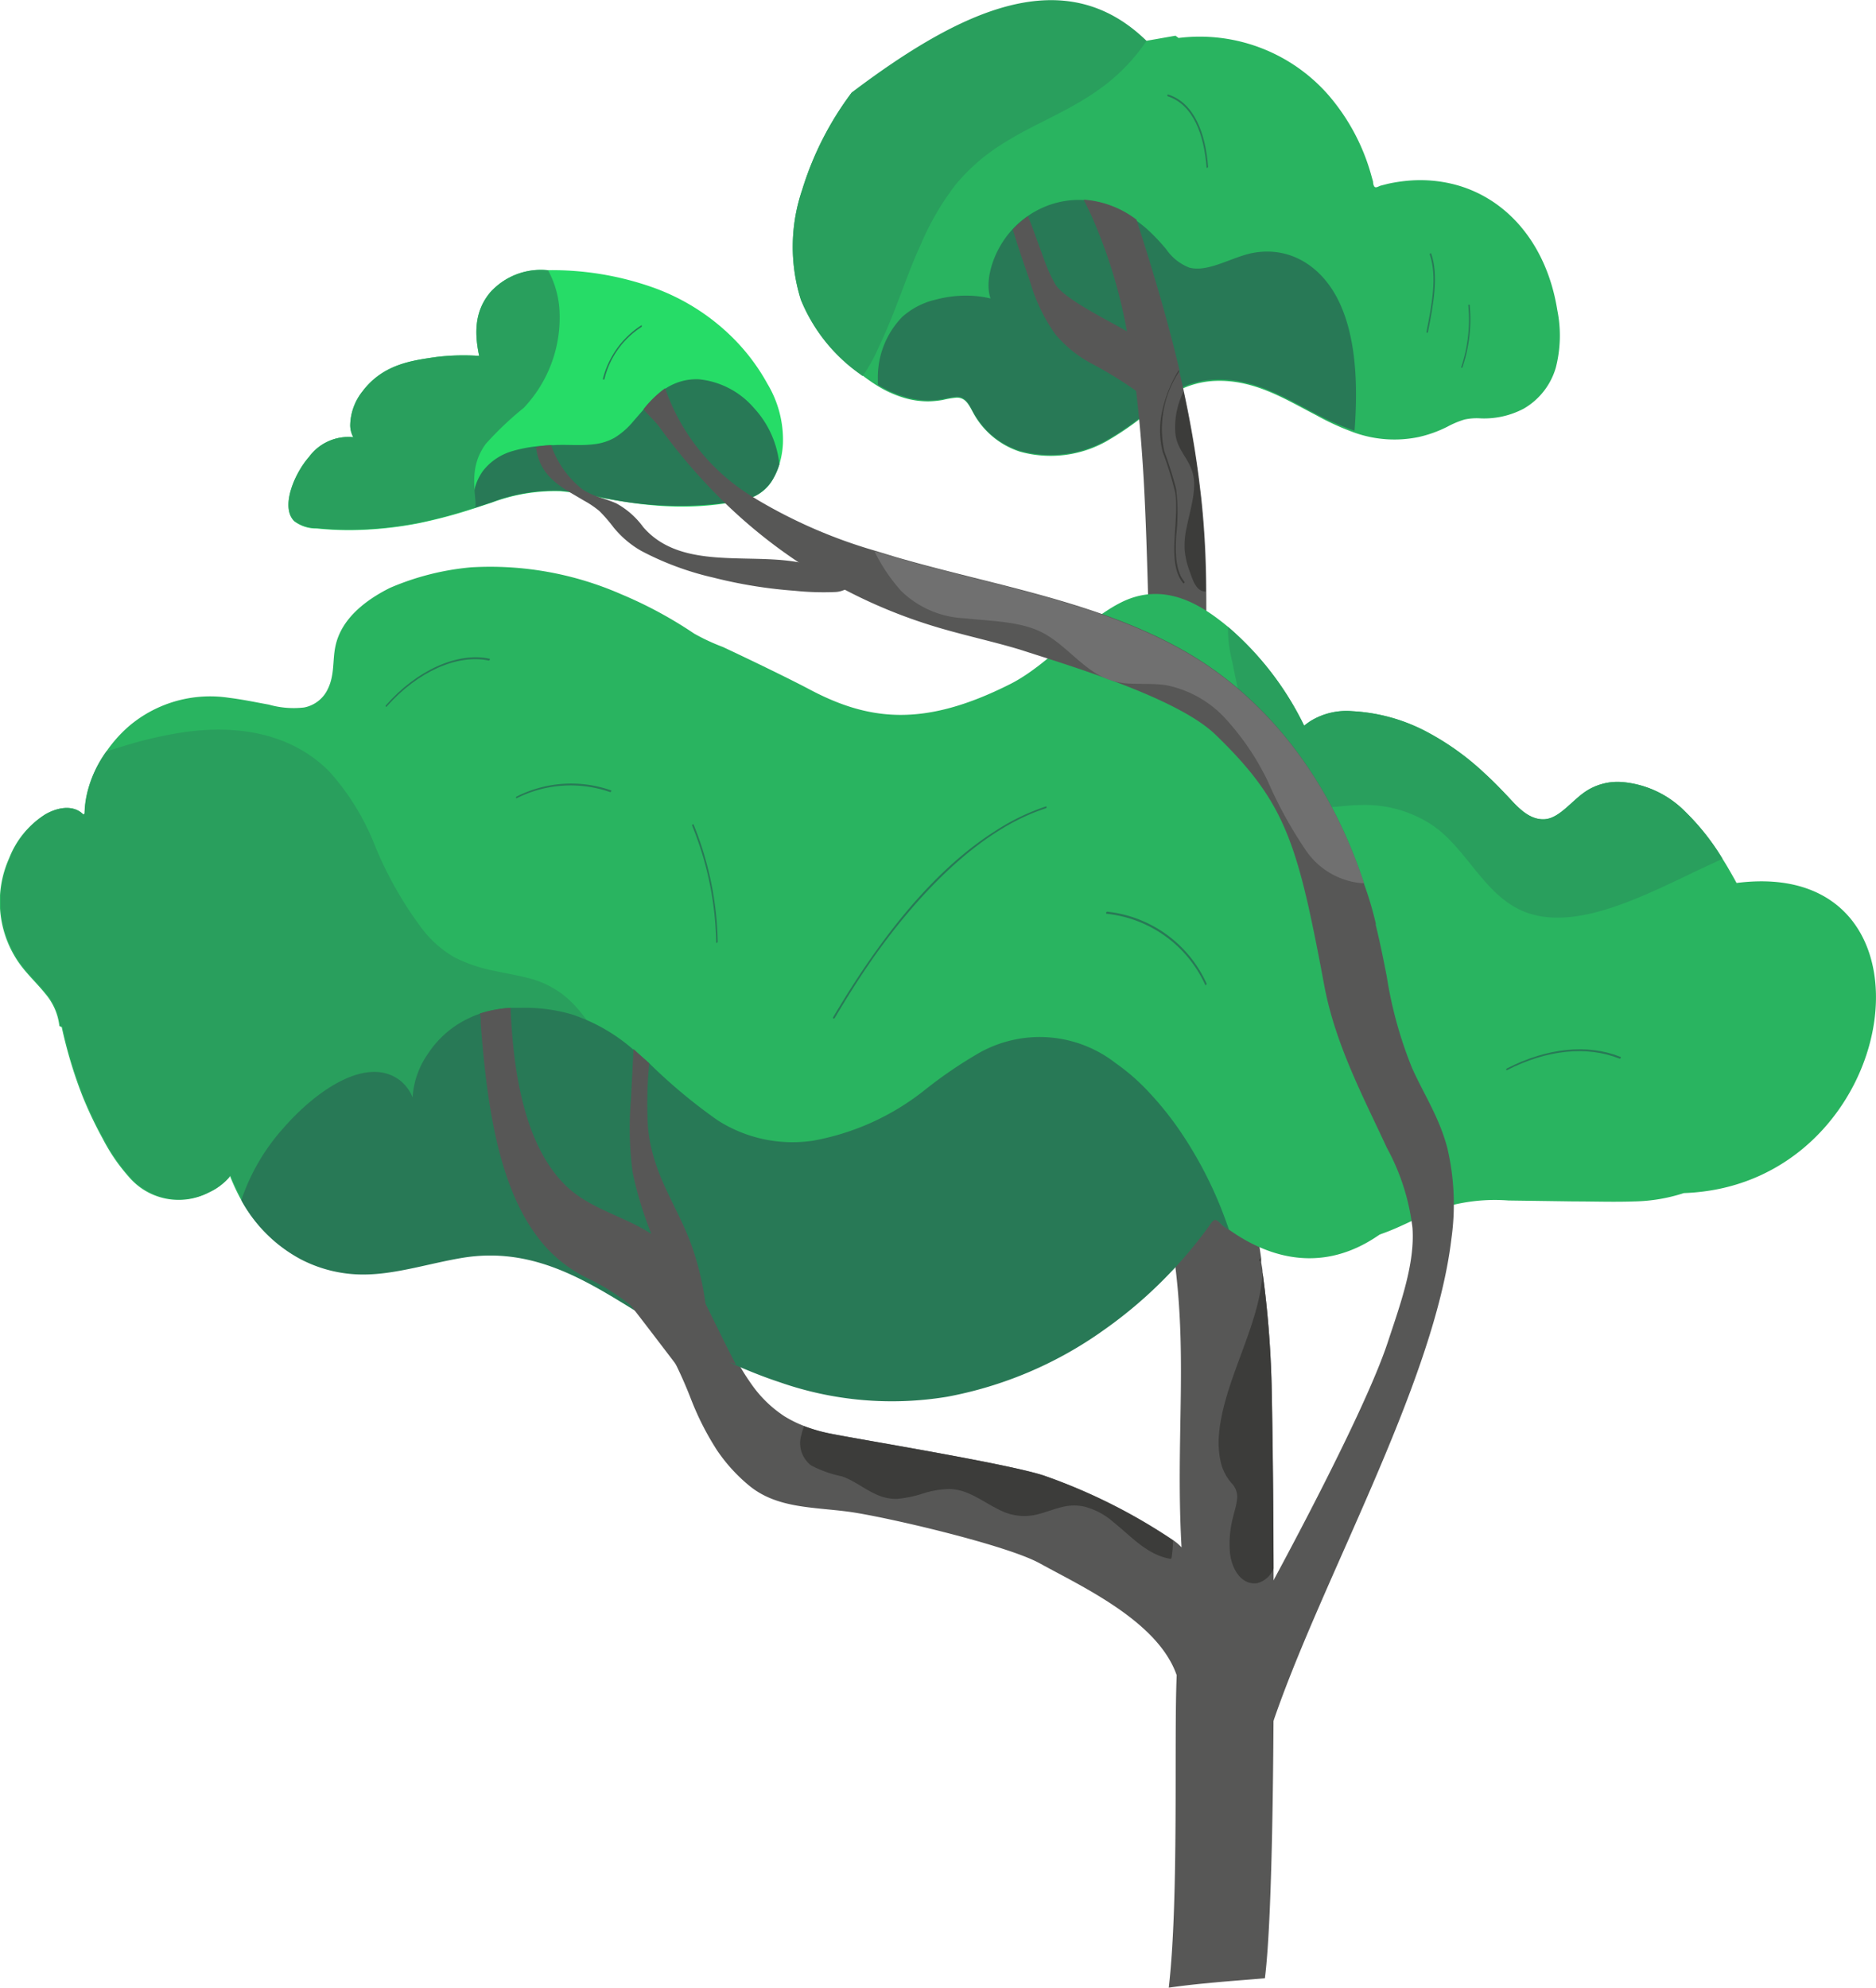<?xml version="1.0" encoding="UTF-8"?> <svg xmlns="http://www.w3.org/2000/svg" id="Слой_1" data-name="Слой 1" viewBox="0 0 182.29 193.12"> <defs> <style>.cls-1{fill:#29b460;}.cls-2{fill:#26dc67;}.cls-3{fill:#287956;}.cls-4{fill:#575756;}.cls-5{fill:#299f5d;}.cls-6{fill:#3c3c3a;}.cls-7{fill:#707070;}</style> </defs> <path class="cls-1" d="M108.13,94.54a6.19,6.19,0,0,1,1.92-1.81,10.54,10.54,0,0,1,4.43-1.51,18.33,18.33,0,0,1,1.6-7c2.45-5.53,7.13-9.87,11.58-10.53a7.89,7.89,0,0,1,2.75.07A6.42,6.42,0,0,1,134,75.81a6.93,6.93,0,0,1,1.88-2.43,7.11,7.11,0,0,1,.65-.47,6.64,6.64,0,0,1,4-.93,17.35,17.35,0,0,1,7,1.88A25.78,25.78,0,0,1,153.35,78c.88.8,1.71,1.66,2.53,2.54s1.88,2,3.28,1.94,2.55-1.65,3.89-2.61a5.61,5.61,0,0,1,3.73-1,9.73,9.73,0,0,1,6.09,2.88,22.85,22.85,0,0,1,3.62,4.58c.25.39.48.78.71,1.18s.44.77.65,1.16c21.06-2.69,16.19,29.4-5.12,30.13a16.48,16.48,0,0,1-4.79.81c-2,.07-3.95,0-5.92,0l-6.33-.09a17.4,17.4,0,0,0-6.61.77c-1.92.71-3.83,1.82-5.75,2.48l-.53.17a18.42,18.42,0,0,1-5.87.76,24.29,24.29,0,0,1-10.61-3.22,105.19,105.19,0,0,1-9.69-5.9,24.56,24.56,0,0,1-7.24-6.82,14.94,14.94,0,0,1-2.29-10.23A6.92,6.92,0,0,1,108.13,94.54Z" transform="translate(-9.11 -2.88)"></path> <path class="cls-2" d="M39.14,47.27a4.75,4.75,0,0,1,4.3-1.91,2.49,2.49,0,0,1-.3-1.14,5.44,5.44,0,0,1,1.19-3.31c2-2.66,4.85-3,7.07-3.33a21.93,21.93,0,0,1,4.27-.12c-.38-1.85-.61-4.2,1.1-6.2a6.62,6.62,0,0,1,5.52-2.13h.07a29.46,29.46,0,0,1,10,1.61A21,21,0,0,1,80.61,36a19.72,19.72,0,0,1,3.07,4.17,10.58,10.58,0,0,1,1.51,5.77A8.46,8.46,0,0,1,84.84,48a6.62,6.62,0,0,1-.56,1.32,4.06,4.06,0,0,1-2.39,2c-7.94,2-14.5-.41-18.34-.71a17.47,17.47,0,0,0-6.67,1.11l-1.55.51-.28.09a48.42,48.42,0,0,1-5.21,1.39,36.07,36.07,0,0,1-6.69.68,32,32,0,0,1-3.27-.16,3.52,3.52,0,0,1-2.17-.7C36.37,52.21,37.63,49,39.14,47.27Z" transform="translate(-9.11 -2.88)"></path> <path class="cls-1" d="M87.06,21.32a30.65,30.65,0,0,1,4.83-9.47l31.44-5.5.3.22A16.61,16.61,0,0,1,138.09,12a20.13,20.13,0,0,1,4.29,8l.15.53c0,.17.05.49.21.54s.41-.13.56-.16l.66-.17a15.51,15.51,0,0,1,2.18-.32,13.41,13.41,0,0,1,4.13.34c5.18,1.27,9.12,5.75,10.16,12.24a12.51,12.51,0,0,1-.14,5.59,6.78,6.78,0,0,1-3.13,4,8.24,8.24,0,0,1-4.16.94,5.67,5.67,0,0,0-1.58.11,8.85,8.85,0,0,0-1.67.7,12.05,12.05,0,0,1-2.78,1,11.59,11.59,0,0,1-6.23-.42A24.68,24.68,0,0,1,137,43.22c-3-1.55-6-3.47-9.79-3.33a8.61,8.61,0,0,0-3,.66,12,12,0,0,0-2.86,1.81,29,29,0,0,1-4.75,3.41,11.1,11.1,0,0,1-8.37,1,7.94,7.94,0,0,1-4.43-3.56c-.46-.79-.76-1.72-1.75-1.69a8.53,8.53,0,0,0-1.31.22,9,9,0,0,1-1.44.14,8.15,8.15,0,0,1-2.33-.34,10.9,10.9,0,0,1-2.58-1.16,17.38,17.38,0,0,1-1.44-1l-.23-.17A16.38,16.38,0,0,1,86.93,32,17.18,17.18,0,0,1,87.06,21.32Z" transform="translate(-9.11 -2.88)"></path> <path class="cls-3" d="M96.77,33.68A7.31,7.31,0,0,1,100,32a11.45,11.45,0,0,1,3.76-.37,10.46,10.46,0,0,1,1.6.25c-.5-1.44,0-3.51,1-5.2a9,9,0,0,1,4.76-3.9,8.66,8.66,0,0,1,3.18-.47,9.55,9.55,0,0,1,5.13,1.94,11.45,11.45,0,0,1,1.26,1,19.32,19.32,0,0,1,1.75,1.86,4.84,4.84,0,0,0,2.23,1.77c1.87.5,4.21-1.08,6.26-1.44,3.57-.62,6.49,1.32,8.1,4.37,1.8,3.43,2.07,8.14,1.7,12.92A26.21,26.21,0,0,1,137,43.1c-3-1.56-6.06-3.48-9.8-3.33a8.37,8.37,0,0,0-3,.65A11.82,11.82,0,0,0,121.68,42l-.34.26-.27.22a26.4,26.4,0,0,1-4.48,3.2,11.09,11.09,0,0,1-8.37,1,7.74,7.74,0,0,1-3.17-1.92,8.29,8.29,0,0,1-1.26-1.64c-.46-.78-.76-1.72-1.75-1.69a10.61,10.61,0,0,0-1.31.23,8,8,0,0,1-1.44.13A8,8,0,0,1,97,41.43a11,11,0,0,1-2.59-1.16c0-.2,0-.41,0-.62A8.42,8.42,0,0,1,96.77,33.68Z" transform="translate(-9.11 -2.88)"></path> <path class="cls-3" d="M56.05,48.62a5.59,5.59,0,0,1,2.88-1.92,13.51,13.51,0,0,1,2.28-.45c.49-.06,1-.09,1.45-.12h.23c1.33-.08,2.6.08,3.94-.09a5.19,5.19,0,0,0,2-.63,7.38,7.38,0,0,0,1.83-1.61l1-1.15a10.47,10.47,0,0,1,2.09-2h0A5.46,5.46,0,0,1,77,39.73a8.11,8.11,0,0,1,5.37,2.79A9.46,9.46,0,0,1,84.84,48a6.62,6.62,0,0,1-.56,1.32,4.2,4.2,0,0,1-2,1.84l-.34.11c-.78.19-1.54.35-2.28.47a35.11,35.11,0,0,1-12.35-.59c-1-.18-1.85-.35-2.65-.47l-1.06-.12a17.47,17.47,0,0,0-6.67,1.11c-.61.2-1.22.41-1.83.6,0,0,0-.09,0-.13A5.13,5.13,0,0,1,56.05,48.62Z" transform="translate(-9.11 -2.88)"></path> <path class="cls-4" d="M55.81,101.28c0,.33,0,.66.07,1,.65,8.29,1.84,16.8,6.47,21.83a13,13,0,0,0,3.77,2.81,21.44,21.44,0,0,1,4.38,2.68c.24.21.49.44.72.67a15.91,15.91,0,0,1,2.58,3.29,42.93,42.93,0,0,1,2.47,5.3,27.28,27.28,0,0,0,2.52,4.94A16.2,16.2,0,0,0,82,147.3c2.66,2.12,6.07,2,9.51,2.45S107,153,110.19,154.8c4.16,2.29,11.46,5.64,13.26,10.85-.28,6.28.23,21.62-.77,30.35,1.24-.17,2.48-.32,3.71-.43,1.88-.19,3.75-.32,5.63-.48.81-6.43.91-25.25.84-39.8,0-8.59-.14-15.69-.19-17.87a98.7,98.7,0,0,0-.88-10.92c0-.33-.09-.66-.13-1,0-.11,0-.23,0-.35-.2-1.39-.42-2.78-.65-4.15-1.8-10.66-4.43-20.85-5-32.26-.45-9.23.4-19,.31-28.39,0-3.14-.17-6.23-.5-9.24l-.21-1.74c-.37-2.89-.87-5.7-1.46-8.44-.14-.66-.29-1.3-.44-1.94,0-.06,0-.12,0-.18-1.18-5-2.64-9.84-4.17-14.59a9.55,9.55,0,0,0-5.13-1.94c.23.45.45.91.67,1.37a49.39,49.39,0,0,1,3.53,11.4c.36,1.88.65,3.81.89,5.77.34,2.81.57,5.69.74,8.61.11,1.94.19,3.89.26,5.84.21,6,.35,12.13.33,18.28s-.28,12.43-.61,18.72-2.35,13.57-.57,18.57c6.29,17.63,3.42,27.38,4.27,42.38a4.8,4.8,0,0,0-.79-.68,54.91,54.91,0,0,0-12.44-6.25c-3.13-1.11-17.69-3.49-20.86-4.12a15.66,15.66,0,0,1-2.56-.73,11.52,11.52,0,0,1-1.93-.95,11.72,11.72,0,0,1-3.16-3.05,22.54,22.54,0,0,1-1.31-2.06c-1.1-1.91-2-4-3.05-6-1.4-2.72-3-5.25-5.38-6.76-2.74-1.74-6.06-2.4-8.4-4.82-3.71-3.82-4.89-10.39-5.17-17.07A11.49,11.49,0,0,0,55.81,101.28Z" transform="translate(-9.11 -2.88)"></path> <path class="cls-4" d="M109,23.88l.39,1L110.53,28a16,16,0,0,0,1.11,2.48c.85,1.45,5.25,3.57,6.89,4.55l.26.16c2.5,1.63,1.13,2.41,2.74,5.21l.15,1.54.15,1.67a7.11,7.11,0,0,0-.76-1.19,9.71,9.71,0,0,0-1.65-1.62A39.81,39.81,0,0,0,115,38.11a12,12,0,0,1-3.32-2.72,16.78,16.78,0,0,1-2.46-5.08c-.58-1.7-1.18-3.39-1.7-5.14A8.89,8.89,0,0,1,109,23.88Z" transform="translate(-9.11 -2.88)"></path> <path class="cls-1" d="M10,86.26A8.76,8.76,0,0,1,13.52,82c1.36-.77,2.79-.88,3.67,0,0,0,.14,0,.14-.11,0-3.34,2.33-7.06,5-9a12.2,12.2,0,0,1,9.05-2.21c1.3.16,2.57.43,3.85.66a8.82,8.82,0,0,0,3.42.28,3.21,3.21,0,0,0,2.32-1.81c.67-1.38.44-2.77.73-4.12C42.29,62.8,45,61,47,60A25.66,25.66,0,0,1,54.91,58a31.71,31.71,0,0,1,14.55,2.61,40.94,40.94,0,0,1,7.1,3.83,20,20,0,0,0,2.79,1.3c4.12,1.93,7.35,3.55,8.36,4.09C93.65,73,99,73.51,107.26,69.35c3.76-1.89,7-6,10.71-7.9s7-.33,9.54,1.6c.31.23.62.48.92.73a29.77,29.77,0,0,1,7.4,9.6,39,39,0,0,1,2.55,6.68c.11.4.22.81.32,1.22a.64.64,0,0,1,0,.07c.14.59.3.74.8.81a7.42,7.42,0,0,1,2.15.63,9.33,9.33,0,0,1,3.38,2.76,20.79,20.79,0,0,1,3.55,8.94c1.61,2.76,2.27,6.51,2.2,10.48a31.44,31.44,0,0,1-1.62,9.82,16.47,16.47,0,0,1-5.32,7.54c-.17.14-.35.27-.53.4-5.11,3.66-10,2.62-13.76.3-.36-.22-.71-.46-1.06-.7l-.56-.41c-.19-.13-.55-.61-.79-.59s-.43.37-.65.67a45.5,45.5,0,0,1-3.28,4,43.87,43.87,0,0,1-6.94,6.06,38.2,38.2,0,0,1-15.18,6.45,33,33,0,0,1-16.29-1.42,69.5,69.5,0,0,1-14.56-7.27c-4.78-2.95-9.71-5.83-16.11-4.83-3.18.51-6.46,1.6-9.55,1.64a13.1,13.1,0,0,1-6.28-1.47L38,125a14.29,14.29,0,0,1-5.49-5.6,19.85,19.85,0,0,1-1.06-2.28l-.18.24a5.7,5.7,0,0,1-1.87,1.38,6.34,6.34,0,0,1-7.79-1.54,17.69,17.69,0,0,1-2.5-3.65,38.76,38.76,0,0,1-2-4.21,43.82,43.82,0,0,1-2-6.66l-.23-.11a5.84,5.84,0,0,0-1.36-3.13c-.88-1.1-1.9-2-2.7-3.2A10.37,10.37,0,0,1,10,86.26Z" transform="translate(-9.11 -2.88)"></path> <path class="cls-5" d="M13.52,82c1.36-.77,2.79-.88,3.67,0,0,0,.14,0,.14-.11a10.9,10.9,0,0,1,2.12-6l.66-.21,1.47-.45a39.47,39.47,0,0,1,5.14-1.17c5.53-.85,10.75.11,14.39,3.78a23.75,23.75,0,0,1,4.44,7.22,36.34,36.34,0,0,0,4.53,8,10.49,10.49,0,0,0,3.24,2.86,15.15,15.15,0,0,0,3.93,1.31c1.24.26,2.51.47,3.71.82a9.29,9.29,0,0,1,3.12,1.68A12.55,12.55,0,0,1,68,106.12a14.24,14.24,0,0,1,.54,4.14c0,.24,0,.5,0,.75v.18s0,.1,0,.18c0,.34-.07.68-.12,1s-.14.87-.23,1.31l-.12.52c0,.07,0,.13,0,.17s0,.12-.06.22a2.17,2.17,0,0,0-.07.24c-8.25,2.09-16.49,3.76-24.86,7.6-1.67.77-3.33,1.63-5,2.52a14.29,14.29,0,0,1-5.49-5.6,19.85,19.85,0,0,1-1.06-2.28l-.18.24a5.7,5.7,0,0,1-1.87,1.38,6.34,6.34,0,0,1-7.79-1.54,17.69,17.69,0,0,1-2.5-3.65,38.76,38.76,0,0,1-2-4.21,43.82,43.82,0,0,1-2-6.66l-.23-.11a5.84,5.84,0,0,0-1.36-3.13c-.88-1.1-1.9-2-2.7-3.2a10.37,10.37,0,0,1-.8-10A8.76,8.76,0,0,1,13.52,82Z" transform="translate(-9.11 -2.88)"></path> <path class="cls-3" d="M36.59,112.55c3.42-3.94,8.3-7.1,11.41-4.68a4,4,0,0,1,1.2,1.63,8.28,8.28,0,0,1,1.51-4.26,9.65,9.65,0,0,1,4-3.45,7.66,7.66,0,0,1,1.05-.42,12,12,0,0,1,3-.57c.33,0,.65,0,1,0a16.37,16.37,0,0,1,4.89.63,17.33,17.33,0,0,1,6,3.43c.54.44,1.07.9,1.59,1.37a52.7,52.7,0,0,0,6.59,5.49,13.5,13.5,0,0,0,9.22,2,24.32,24.32,0,0,0,11-5,43.37,43.37,0,0,1,5.22-3.55,12,12,0,0,1,13.24,1,20.24,20.24,0,0,1,3.25,2.84,31.31,31.31,0,0,1,3.07,3.84,39.12,39.12,0,0,1,4.52,9c.07.18.13.37.19.56l-.56-.41c-.19-.13-.55-.61-.79-.59s-.43.37-.65.67a45.5,45.5,0,0,1-3.28,4l-.4.42a43.3,43.3,0,0,1-6.54,5.64,38.2,38.2,0,0,1-15.18,6.45,33,33,0,0,1-16.29-1.42c-1.4-.46-2.76-1-4.1-1.58a80.62,80.62,0,0,1-9.56-5.14l-.9-.55c-4.78-2.95-9.71-5.83-16.11-4.83-3.18.51-6.46,1.6-9.55,1.64a13.1,13.1,0,0,1-6.28-1.47,14.17,14.17,0,0,1-5.79-5.75A20,20,0,0,1,36.59,112.55Z" transform="translate(-9.11 -2.88)"></path> <path class="cls-4" d="M58.72,100.8c.28,6.69,1.47,13.26,5.17,17.08,2.34,2.41,5.67,3.07,8.4,4.82h0c2.34,1.5,3.94,4,5.33,6.69l0,.07c1,2,2,4.1,3,6-3.32-1.46-.2,5.16-3.29,3.27-.24-.23-6.75-8.86-7-9.08A21.84,21.84,0,0,0,66.05,127a13.36,13.36,0,0,1-3.77-2.81c-4.62-5-5.82-13.55-6.46-21.84,0-.32,0-.65-.08-1A12,12,0,0,1,58.72,100.8Z" transform="translate(-9.11 -2.88)"></path> <path class="cls-4" d="M72.2,106.19a39.92,39.92,0,0,0-.13,6.16c.41,4.77,3,7.85,4.35,11.85a27.73,27.73,0,0,1,1.22,5.19l.09.71a6.1,6.1,0,0,1,.52,1c0,.09-.11.2-.14.11a6.47,6.47,0,0,0-.33-.7c0,.41.08.83.11,1.26,0,.11-.14.18-.15.07,0-.56-.09-1.1-.15-1.64a3.88,3.88,0,0,0-1-1.07,3.74,3.74,0,0,0-1-.56,5.12,5.12,0,0,1-1-.35,1.43,1.43,0,0,1-.55-.73c-.21-.5-.37-1-.55-1.56-.38-1.06-.75-2.12-1.12-3.18a.14.14,0,0,1,0-.07,34.76,34.76,0,0,1-1.79-5.91,32.5,32.5,0,0,1-.16-7.08c.08-1.63.17-3.26.25-4.89C71.15,105.26,71.68,105.72,72.2,106.19Z" transform="translate(-9.11 -2.88)"></path> <path class="cls-5" d="M39.14,47.27a4.75,4.75,0,0,1,4.3-1.91,2.49,2.49,0,0,1-.3-1.14,5.44,5.44,0,0,1,1.19-3.31c2-2.66,4.85-3,7.07-3.33a21.93,21.93,0,0,1,4.27-.12c-.38-1.85-.61-4.2,1.1-6.2a6.62,6.62,0,0,1,5.52-2.13h.07a9.23,9.23,0,0,1,1.12,4A12.76,12.76,0,0,1,60,42.51,31.31,31.31,0,0,0,56.32,46c-1.42,1.92-1.17,3.85-1,5.66,0,.17,0,.35,0,.53l-.28.09a48.42,48.42,0,0,1-5.21,1.39,36.07,36.07,0,0,1-6.69.68,32,32,0,0,1-3.27-.16,3.52,3.52,0,0,1-2.17-.7C36.37,52.21,37.63,49,39.14,47.27Z" transform="translate(-9.11 -2.88)"></path> <path class="cls-5" d="M87.06,21.32a30.65,30.65,0,0,1,4.83-9.47c10.6-8,20.65-12.78,28.63-5A18.3,18.3,0,0,1,116.67,11c-3.2,2.51-6.61,3.66-9.88,5.69A19,19,0,0,0,102,20.78a26.48,26.48,0,0,0-3.48,6c-1,2.16-1.73,4.37-2.61,6.55-.42,1.07-.87,2.13-1.37,3.18A16.37,16.37,0,0,1,93,39.32l-.08.09-.23-.17A16.38,16.38,0,0,1,86.93,32,17.18,17.18,0,0,1,87.06,21.32Z" transform="translate(-9.11 -2.88)"></path> <path class="cls-5" d="M135.83,73.38a7.11,7.11,0,0,1,.65-.47,6.64,6.64,0,0,1,4-.93,17.35,17.35,0,0,1,7,1.88A25.78,25.78,0,0,1,153.35,78c.88.8,1.71,1.66,2.53,2.54s1.88,2,3.28,1.94,2.55-1.65,3.89-2.61a5.61,5.61,0,0,1,3.73-1,9.73,9.73,0,0,1,6.09,2.88,22.85,22.85,0,0,1,3.62,4.58c-1.3.58-2.6,1.2-3.87,1.81-5,2.39-10.52,4.89-14.89,3.5s-6-6.43-9.68-8.74a11.86,11.86,0,0,0-6.78-1.8c-.84,0-1.71.12-2.57.18a7.31,7.31,0,0,1-4.36-.65c-1.69-1-2.67-3-3.4-5.18-.19-.56-.36-1.13-.53-1.7-.63-2.13-1.13-4.36-1.57-6.62a12.76,12.76,0,0,1-.41-3.35A29.77,29.77,0,0,1,135.83,73.38Z" transform="translate(-9.11 -2.88)"></path> <path class="cls-4" d="M71.64,42.64c.56.71,1.17,1.16,1.74,2a55.83,55.83,0,0,0,6.23,7.16A50.16,50.16,0,0,0,100.78,64c2.47.71,5,1.26,7.45,2,4.87,1.58,15.31,4.68,19,8.27,5.42,5.24,7.24,8.77,9.05,16.81l.06.28c.46,2.09.93,4.48,1.45,7.28,1.08,5.76,3.85,10.93,6.08,15.76a21.45,21.45,0,0,1,2.49,7.78c.25,3.49-1.18,7.42-2.41,11.14-2.4,7.26-11.5,23.83-11.68,24.2.2,1.75.1,11.6.33,13.32,4.62-14,15.83-33.28,17.54-47.59a23.93,23.93,0,0,0-.38-8.77c-.77-3-2.28-5.24-3.44-7.83a40.11,40.11,0,0,1-2.46-8.9c-.33-1.7-.67-3.38-1.07-5a.85.85,0,0,0,0-.17c-.28-1.17-.6-2.31-1-3.43-.06-.17-.12-.34-.17-.52-3.35-10.11-9.37-17.87-17.29-22.43-8.52-4.9-18.64-6.43-28.15-9.19l-2-.61a49.15,49.15,0,0,1-11.54-5l-.4-.25a20,20,0,0,1-8.5-10.55A10.47,10.47,0,0,0,71.64,42.64Z" transform="translate(-9.11 -2.88)"></path> <path class="cls-4" d="M62.66,46.13a9.42,9.42,0,0,0,3.06,4.31,7.21,7.21,0,0,0,1.54.72c.59.2,1.18.38,1.74.63a7.94,7.94,0,0,1,2.61,2.3c3.21,3.72,8.68,2.81,13.38,3.2,2.45.21,4.82.79,6.55,2.47a3,3,0,0,0,.57-.6c.35-.46.7-1,1.15-1,.09,0,0,.18-.06.18-.53,0-1,1-1.42,1.42l-.12.11a.6.6,0,0,1,.08.08c.06.06-.06.21-.12.15L91.5,60a2.38,2.38,0,0,1-1.22.4,27,27,0,0,1-3.94-.12A45.51,45.51,0,0,1,78.43,59a28.59,28.59,0,0,1-7-2.59,9.57,9.57,0,0,1-2.71-2.3,14.73,14.73,0,0,0-1.36-1.57,8.93,8.93,0,0,0-1.47-1l-1.29-.76c-1.58-.93-3.13-2.08-3.4-4.44C61.7,46.19,62.19,46.16,62.66,46.13Z" transform="translate(-9.11 -2.88)"></path> <path class="cls-3" d="M116.7,91.46a12,12,0,0,1,9.66,7c0,.08-.1.19-.14.11a11.9,11.9,0,0,0-9.59-6.91C116.54,91.63,116.61,91.45,116.7,91.46Z" transform="translate(-9.11 -2.88)"></path> <path class="cls-3" d="M76.51,83a31.78,31.78,0,0,1,2.34,11.37c0,.11-.15.18-.15.07a31.43,31.43,0,0,0-2.33-11.33C76.33,83,76.47,82.91,76.51,83Z" transform="translate(-9.11 -2.88)"></path> <path class="cls-3" d="M59.32,80.27a11.73,11.73,0,0,1,9.16-.6c.08,0,0,.2-.09.17a11.65,11.65,0,0,0-9.06.59C59.23,80.48,59.22,80.31,59.32,80.27Z" transform="translate(-9.11 -2.88)"></path> <path class="cls-3" d="M46.61,71.41c3-3.43,7-5.2,10.07-4.53.08,0,0,.2-.07.18-3.06-.65-6.93,1.08-9.92,4.46C46.61,71.61,46.53,71.5,46.61,71.41Z" transform="translate(-9.11 -2.88)"></path> <path class="cls-3" d="M71.41,34.5c.09-.06.1.11,0,.17a8.38,8.38,0,0,0-3.56,5c0,.11-.17.14-.15,0A8.73,8.73,0,0,1,71.41,34.5Z" transform="translate(-9.11 -2.88)"></path> <path class="cls-3" d="M122.64,12.07c2.52.82,3.61,3.77,3.86,7,0,.11-.14.18-.15.07-.24-3.18-1.3-6.1-3.78-6.91C122.49,12.23,122.56,12,122.64,12.07Z" transform="translate(-9.11 -2.88)"></path> <path class="cls-3" d="M148.18,27.52c.74,2.13.21,4.95-.31,7.6,0,.11-.17.14-.15,0,.52-2.61,1.05-5.4.32-7.51C148,27.54,148.15,27.43,148.18,27.52Z" transform="translate(-9.11 -2.88)"></path> <path class="cls-3" d="M151.92,32.53a14.54,14.54,0,0,1-.69,6c0,.12-.17.1-.13,0a14.44,14.44,0,0,0,.68-6C151.77,32.5,151.91,32.43,151.92,32.53Z" transform="translate(-9.11 -2.88)"></path> <path class="cls-3" d="M155.53,106.69c3.91-2,7.85-2.41,11.05-1.12.08,0,0,.2-.1.17-3.16-1.27-7.07-.87-10.94,1.12C155.45,106.91,155.44,106.74,155.53,106.69Z" transform="translate(-9.11 -2.88)"></path> <path class="cls-3" d="M90.07,101.71c4.21-7.12,9.38-14,15.61-18a21.39,21.39,0,0,1,5.07-2.48c.1,0,.06.15,0,.18-6.26,2-12.19,8-16.83,14.59-1.31,1.88-2.54,3.83-3.71,5.81C90.11,101.89,90,101.82,90.07,101.71Z" transform="translate(-9.11 -2.88)"></path> <path class="cls-6" d="M131.79,126.5a98.7,98.7,0,0,1,.88,10.92c.05,2.18.15,9.28.19,17.87a2.36,2.36,0,0,1-1.58,1.41c-1.52.21-2.46-1.3-2.65-2.91a10.1,10.1,0,0,1,.27-3.41c.13-.57.33-1.16.4-1.72a1.89,1.89,0,0,0-.48-1.63,4.77,4.77,0,0,1-1.07-2,8.85,8.85,0,0,1-.19-2.81C128,137.05,131.56,131.61,131.79,126.5Zm-.18-1.34c0,.12,0,.24,0,.35l-.15-.19C131.46,125.26,131.55,125.15,131.61,125.16Z" transform="translate(-9.11 -2.88)"></path> <path class="cls-6" d="M87,142.23a5.81,5.81,0,0,1,.24-.78,15.66,15.66,0,0,0,2.56.73c3.17.63,17.73,3,20.86,4.12a54.91,54.91,0,0,1,12.44,6.25,14.31,14.31,0,0,1-.15,1.69.13.13,0,0,1-.1.1c-2.28-.38-3.82-2.19-5.55-3.57a6.85,6.85,0,0,0-2.88-1.52,4.71,4.71,0,0,0-1.87,0c-.83.17-1.69.52-2.53.74a5.18,5.18,0,0,1-3.63-.33c-1.1-.51-2.09-1.23-3.21-1.7a5,5,0,0,0-1.82-.41,9.05,9.05,0,0,0-2.6.45,11.2,11.2,0,0,1-2.47.51,4.37,4.37,0,0,1-1.82-.34c-1.25-.5-2.28-1.41-3.56-1.85a11.19,11.19,0,0,1-3-1.07A2.73,2.73,0,0,1,87,142.23Z" transform="translate(-9.11 -2.88)"></path> <path class="cls-6" d="M124.11,40.94c.59,2.74,1.09,5.55,1.46,8.44l.21,1.74c.33,3,.46,6.1.5,9.24-.9,0-1.23-1-1.54-1.89a7.69,7.69,0,0,1-.51-2.1,8,8,0,0,1,.21-2.36c.37-1.79,1-3.72.55-5.22S123.5,46.6,123.32,45A7.74,7.74,0,0,1,124.11,40.94Z" transform="translate(-9.11 -2.88)"></path> <path class="cls-7" d="M96.21,57.07c9.51,2.76,19.63,4.29,28.15,9.19,7.92,4.56,13.94,12.32,17.29,22.43h-.23a7.34,7.34,0,0,1-5.4-3.16,41.42,41.42,0,0,1-3.68-6.66,25,25,0,0,0-4-6,10.62,10.62,0,0,0-5.84-3.4c-1.28-.22-2.65-.09-4-.2a6.62,6.62,0,0,1-3.2-1.16c-1.86-1.25-3.32-3.12-5.4-4s-4.69-.89-7.09-1.16a9.4,9.4,0,0,1-6.15-2.67,17,17,0,0,1-2.58-3.84Z" transform="translate(-9.11 -2.88)"></path> <path class="cls-6" d="M122.08,46.76a33.73,33.73,0,0,1,1.23,4c.42,2.82-.89,6.81.78,8.79,0,.07.17-.08.12-.14-.86-1-.91-2.77-.81-4.46a19.7,19.7,0,0,0,0-4.54,38.28,38.28,0,0,0-1.15-3.67A10.14,10.14,0,0,1,123.67,39c0-.06,0-.12,0-.18a12.46,12.46,0,0,0-1.58,3.8A8.61,8.61,0,0,0,122.08,46.76Z" transform="translate(-9.11 -2.88)"></path> </svg> 